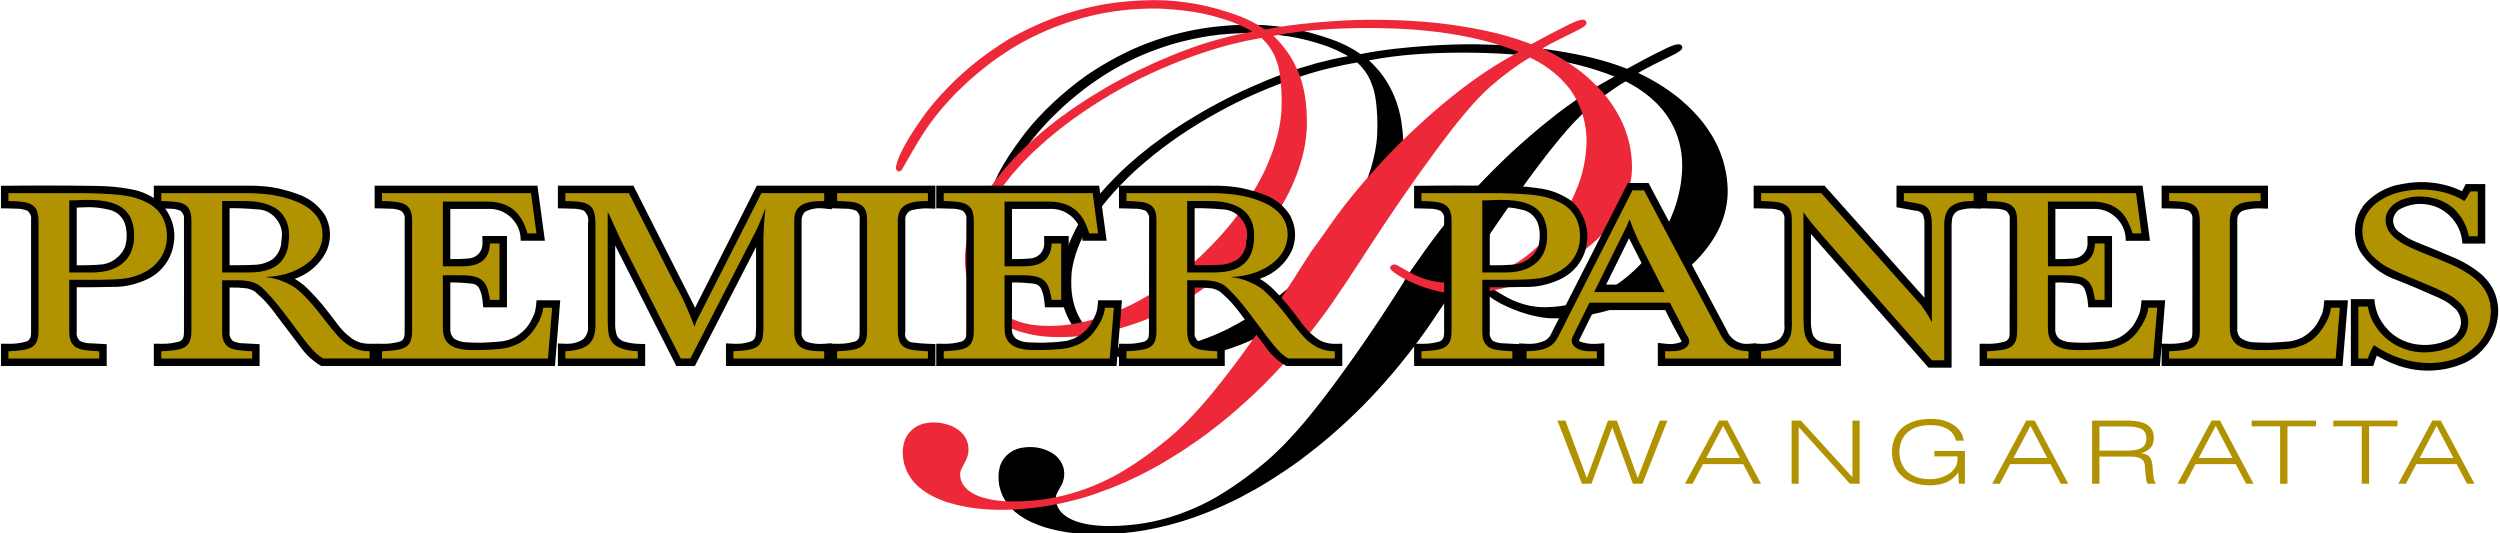 <svg xmlns="http://www.w3.org/2000/svg" xmlns:xlink="http://www.w3.org/1999/xlink" width="600" height="128" viewBox="0 0 600 128"><defs><path id="a" d="M-.09-.295h600v128.874h-600z"/></defs><clipPath id="b"><use xlink:href="#a" overflow="visible"/></clipPath><path clip-path="url(#b)" fill-rule="evenodd" clip-rule="evenodd" d="M257.102 67.799c0 .822.03 1.616.118 2.38s.206 1.527.382 2.263c.176.705.382 1.38.646 2.026.235.646.528 1.292.881 1.88.323.588.675 1.146 1.087 1.675.382.528.822 1.028 1.322 1.499.47.469.999.91 1.557 1.321s1.146.764 1.792 1.116c.646.354 1.352.676 2.086.94.734.264 1.469.47 2.292.675 2.467.559 5.258.646 7.902.471 1.763-.117 3.555-.383 5.376-.793 1.88-.383 3.79-.939 5.787-1.646 1.998-.675 4.083-1.557 6.199-2.585 3.144-1.557 6.493-3.613 9.753-5.993 1.057-.794 2.145-1.616 3.231-2.497 1.058-.852 2.114-1.732 3.437-2.996 1.352-1.234 2.968-2.85 4.495-4.524 1.558-1.674 2.996-3.437 4.318-5.141 1.292-1.733 2.438-3.378 3.495-5.112 1.059-1.733 2.027-3.496 2.703-4.789.646-1.292.999-2.056 1.322-2.878.676-1.557 1.234-3.084 1.703-4.554.823-2.762 1.381-5.406 1.528-8.049.147-3.055.059-6.11-.44-9.195-.117-.646-.265-1.263-.411-1.822-.177-.558-.411-1.263-.706-1.968-.469-1.116-1.146-2.32-2.232-3.495-.322-.353-.646-.706-.998-1-2.351.382-4.672.881-6.992 1.44-2.291.558-4.583 1.234-7.402 2.174-2.82.94-6.141 2.203-9.4 3.613-3.262 1.41-6.463 2.967-9.578 4.7-3.114 1.704-6.169 3.584-9.107 5.552-2.938 1.998-5.787 4.142-8.695 6.639-.881.734-1.733 1.498-2.556 2.262-2.204 2.056-4.23 4.171-5.993 6.257-1.058 1.233-2.057 2.526-2.967 3.848-.822 1.205-1.586 2.379-2.203 3.496-.323.558-.617 1.116-.999 1.88-.734 1.499-1.616 3.672-2.085 5.582-.235.94-.412 1.821-.528 2.703-.091.912-.12 1.793-.12 2.645m-2.527.058c0-.881.088-1.732.176-2.584.235-1.734.676-3.584 1.322-5.465.323-.94.675-1.88 1.175-2.908.47-1.058 1.058-2.174 1.674-3.291 1.381-2.38 2.997-4.612 4.906-6.904 1.146-1.351 2.351-2.673 3.643-3.966 2.409-2.468 4.906-4.641 7.374-6.61.94-.764 1.88-1.527 2.879-2.203 2.263-1.704 4.642-3.291 7.021-4.788 2.409-1.499 4.847-2.938 7.433-4.29 2.555-1.38 5.229-2.703 7.961-3.907 2.732-1.204 5.493-2.379 8.284-3.349 2.556-.97 5.112-1.733 7.697-2.467 2.468-.647 4.935-1.205 7.403-1.646-.412-.265-.853-.499-1.322-.734-.91-.47-1.881-.911-2.879-1.322-.529-.205-1.029-.411-1.969-.705-.91-.323-2.232-.706-3.584-1.058-1.352-.353-2.703-.646-4.201-.881-1.527-.235-3.172-.441-4.847-.588-1.675-.176-3.349-.264-5.435-.235-2.057 0-4.554.147-7.05.411-2.468.294-4.936.735-7.374 1.322-2.467.558-4.876 1.292-7.286 2.174-2.379.852-4.7 1.851-6.962 2.996-2.262 1.146-4.465 2.409-6.581 3.819-2.644 1.704-5.083 3.643-7.491 5.699-.44.382-.911.793-1.351 1.204-1.381 1.293-2.791 2.615-4.083 4.025-2.409 2.556-4.642 5.376-6.434 8.137-1.88 2.879-3.408 5.758-5.141 8.696-.059.117-.147.206-.206.264-.088.147-.117.147-.176.206-.323.235-.881.176-1.116-.412-.059-.088-.059-.206-.088-.294.118-.5.265-.999.411-1.498.676-2.174 2.116-4.759 3.672-7.168.999-1.498 2.056-3.025 3.202-4.553.588-.793 1.175-1.586 1.821-2.321 1.175-1.439 2.468-2.82 3.76-4.142 1.322-1.322 2.673-2.585 3.995-3.731s2.585-2.174 3.878-3.173c1.292-.969 2.614-1.938 4.465-3.084 1.851-1.175 4.201-2.526 6.639-3.731 4.847-2.409 10.165-4.201 15.335-5.317 2.585-.558 5.053-.94 7.55-1.174 2.497-.265 5.023-.353 7.109-.382 2.116 0 3.79.088 5.494.264 1.674.147 3.349.412 4.993.705 1.646.323 3.262.676 4.877 1.146 1.586.44 3.173.969 4.26 1.351 1.117.382 1.733.646 2.32.911.617.265 1.234.558 1.793.853 1.057.528 2.027 1.116 3.025 1.821 5.582-1.117 11.164-1.646 16.745-2.027 3.642-.235 7.314-.353 10.957-.323 6.64.117 13.337.529 20.006 1.674 5.464.881 10.811 2.086 16.245 4.201 3.056-1.704 6.17-3.349 9.283-4.847.5-.235 1.027-.5 1.527-.676.471-.147.852-.294 1.234-.323.117-.029.235-.029.322-.029.177 0 .207 0 .324.029.205.059.471.323.528.529.059.235.029.5-.176.705-.06.088-.294.294-.559.47-.528.382-1.087.646-1.675.94l-4.611 2.291c-1.176.588-2.352 1.234-3.525 1.91 1.469.676 2.879 1.439 4.289 2.262 1.381.822 2.732 1.704 3.936 2.615 1.234.881 2.321 1.792 3.35 2.761 1.028.94 2.027 1.968 2.879 2.938 1.704 1.939 2.996 3.937 4.083 5.964.999 1.938 1.733 3.907 2.204 5.905.234.969.41 1.88.528 2.82s.176 1.88.206 2.703c.029 1.675-.117 3.056-.441 4.554-.322 1.498-.764 2.908-1.41 4.348-.322.734-.734 1.499-1.145 2.233-.853 1.469-1.969 3.025-3.32 4.583-.676.764-1.381 1.528-2.203 2.262-.822.764-1.732 1.556-2.674 2.291-.939.764-1.909 1.47-3.113 2.233-1.205.793-2.674 1.646-4.172 2.438-1.469.793-3.025 1.498-4.583 2.145-1.527.617-3.114 1.175-4.7 1.675-3.143.939-6.286 1.616-9.312 1.938-1.527.146-3.025.205-3.937.234-.91 0-1.233 0-1.527-.029-.323 0-.616-.029-1.175-.088s-1.352-.176-2.145-.353c-.793-.147-1.587-.323-2.469-.617-.91-.265-1.908-.587-2.907-.999-.999-.381-1.969-.852-2.644-1.174-.676-.324-1.059-.529-1.41-.765l-1.059-.646-.676-.471-.469-.41c-.236-.207-.266-.266-.354-.383-.293-.411-.264-.529-.088-.852.205-.266.529-.382.852-.412.147-.029.295 0 .383.03.146.058.499.234.793.411 1.82 1.086 3.584 2.203 5.346 2.82 1.382.528 2.732.91 4.113 1.086.764.118 1.557.177 2.438.177s1.88-.059 2.879-.147c2.968-.322 6.081-1.057 9.106-2.379 1.028-.441 2.057-.97 3.085-1.527.999-.559 1.997-1.146 3.202-2.027 1.204-.881 2.614-2.057 3.937-3.349 1.292-1.263 2.497-2.673 3.613-4.171 1.116-1.499 2.144-3.085 3.055-4.759.882-1.646 1.646-3.378 2.146-4.701.498-1.292.734-2.144.969-2.996.441-1.704.793-3.408.94-5.053.176-1.586.205-3.143.089-4.67-.118-1.499-.412-3.144-.941-4.847-.294-.881-.617-1.733-1.028-2.556-.382-.823-.852-1.616-1.292-2.292-.441-.676-.852-1.264-1.293-1.792-.47-.558-.939-1.087-1.439-1.616-.529-.5-1.087-1.028-1.674-1.527-.559-.47-1.176-.94-1.793-1.38-1.322-.94-2.673-1.734-4.053-2.409-3.026 1.763-5.965 3.966-8.99 6.551-1.292 1.116-2.556 2.379-3.789 3.702-3.966 4.348-7.257 8.754-10.518 13.161-3.937 5.405-7.608 10.751-11.251 16.157-4.26 6.375-8.343 12.896-12.779 19.33-2.086 2.997-4.289 5.904-6.61 8.754-2.291 2.851-4.729 5.582-7.138 8.139-2.409 2.555-4.817 4.875-7.315 7.138-2.496 2.232-5.052 4.437-7.726 6.435-2.38 1.909-4.877 3.583-7.345 5.199-1.145.764-2.32 1.498-3.495 2.203s-2.351 1.41-3.584 2.027c-2.085 1.174-4.26 2.232-6.434 3.21-2.203.979-4.436 1.866-6.521 2.608-2.115.74-4.083 1.34-6.051 1.852-1.998.514-3.996.939-5.846 1.264-1.88.322-3.584.543-5.317.698-1.733.153-3.466.244-4.964.279-1.469.036-2.732.015-3.966-.056-1.264-.07-2.497-.191-3.555-.329-1.087-.138-1.998-.29-2.908-.479-.911-.188-1.792-.408-2.585-.625-.764-.221-1.439-.438-2.086-.682-.646-.244-1.292-.514-1.88-.775-.558-.262-1.028-.512-1.498-.781-.47-.273-.91-.564-1.322-.844-.764-.543-1.351-1.055-2.027-1.736-.293-.328-.617-.695-.911-1.078-.264-.382-.528-.793-.763-1.204-.235-.411-.441-.822-.646-1.381-.206-.558-.382-1.204-.529-1.88-.118-.676-.147-1.381-.147-1.909-.029-.5.029-.853.059-1.205.206-1.409.587-2.761 2.057-4.142 1.41-1.264 2.85-1.646 4.348-1.793 1.146-.117 2.526-.058 3.848.295.47.117.911.293 1.264.439.352.147.617.266.881.412.705.412 1.351.852 1.968 1.586 1.44 1.733 1.645 3.73.999 5.641-.412 1.146-1.292 2.174-1.616 3.261-.059.294-.059.382-.059.617 0 .294.029.705.117 1.087.176.772.587 1.771 1.704 2.756.264.217.529.416.852.623.323.203.675.411 1.086.596.382.186.764.347 1.264.511.999.335 2.232.635 3.378.785 2.967.42 5.963.349 8.93.094 2.556-.212 5.17-.638 7.873-1.313 2.732-.688 5.552-1.668 8.431-2.946 2.262-1.017 4.465-2.161 6.61-3.542 2.468-1.528 4.965-3.291 7.403-5.201l2.203-1.762c1.616-1.352 3.231-2.85 4.788-4.436 4.466-4.554 8.196-9.343 11.722-14.043 1.88-2.526 3.702-5.053 5.493-7.579 1.998-2.85 3.967-5.729 5.876-8.607 1.938-2.909 3.79-5.816 5.669-8.755.235-.527.5-1.027.823-1.527.118-.176.235-.322 1.557-2.203 1.292-1.88 3.819-5.493 6.493-8.96 2.701-3.466 5.552-6.786 8.401-9.87 2.849-3.056 5.67-5.875 8.577-8.608 2.938-2.702 5.936-5.346 9.078-7.814 1.264-1.058 2.586-2.057 3.907-3.026 3.878-2.85 7.843-5.347 11.839-7.491-1.41-.558-2.85-1.058-4.289-1.528-1.439-.47-2.908-.881-4.554-1.292-1.675-.411-3.496-.822-5.376-1.175-7.227-1.322-14.512-1.704-21.768-1.733-7.639 0-15.277.381-22.914 1.85.587.559 1.145 1.116 1.674 1.704.559.587 1.058 1.234 1.527 1.851.471.646.911 1.322 1.322 1.998.412.705.764 1.41 1.117 2.145.705 1.469 1.232 2.997 1.615 4.553.205.793.381 1.586.499 2.497.146.911.265 1.909.353 2.908.059.999.117 1.998.117 2.908 0 1.821-.117 3.319-.381 4.965-.118.822-.294 1.674-.5 2.526-.382 1.704-.939 3.466-1.615 5.288-.705 1.822-1.557 3.702-2.615 5.611-1.527 2.849-3.525 5.846-5.904 8.784-.764.94-1.616 1.909-2.468 2.879-.853.94-1.704 1.88-2.731 2.85-1 .97-2.115 1.968-3.291 2.967-1.146.97-2.32 1.909-3.525 2.82-1.205.882-2.409 1.733-3.643 2.556-1.234.822-2.496 1.616-4.348 2.645-1.821.998-4.26 2.232-6.786 3.289-2.497 1.029-5.112 1.881-6.992 2.439-1.91.558-3.084.822-4.289 1.057-2.409.5-4.788.822-7.138.97-1.175.088-2.35.118-3.408.118-1.087 0-2.057-.03-3.025-.118-.97-.088-1.939-.206-2.85-.353-.881-.176-1.733-.352-2.556-.588-.823-.205-1.616-.498-2.35-.764-.764-.293-1.41-.588-2.056-.91-.646-.323-1.293-.676-1.851-1.027-.587-.383-1.087-.734-1.586-1.117-.5-.412-.97-.822-1.381-1.233-.44-.44-.822-.853-1.174-1.293-.382-.44-.706-.911-1.087-1.47-.353-.558-.705-1.203-1.028-1.879-.323-.676-.588-1.381-.823-2.086-.205-.705-.381-1.439-.499-2.115-.262-1.444-.32-2.678-.321-4.001z"/><path clip-path="url(#b)" fill-rule="evenodd" clip-rule="evenodd" fill="#B19301" d="M379.662 116.096h2.291l4.994-13.543 4.936 13.543h2.32l5.965-15.159h-1.822l-5.288 13.807-4.994-13.807h-2.144l-5.083 13.807-5.142-13.807h-1.908l5.875 15.159"/><path clip-path="url(#b)" fill-rule="evenodd" clip-rule="evenodd" fill="#B19301" d="M409.479 109.926l4.083-7.727 4.025 7.727h-8.108m-5.082 6.17h1.821l2.497-4.701h9.665l2.468 4.701h1.792l-8.049-15.159h-2.027l-8.167 15.159zM429.984 116.096h1.704v-13.603l12.281 13.603h2.349v-15.159h-1.733v13.6l-12.368-13.6h-2.233v15.159M469.967 113.334l.176 2.762h1.439v-7.874h-7.344v1.321h5.553c.029.971 0 1.91-.705 2.881-.236.322-.559.675-.94.998-.382.293-.853.587-1.382.822-.527.264-1.115.44-1.732.588-.617.117-1.263.176-1.969.176-.705 0-1.469-.088-2.174-.234-.675-.146-1.292-.383-1.82-.676-.529-.265-.999-.588-1.381-.97-.412-.382-.734-.823-.999-1.292-.265-.471-.47-.971-.617-1.527-.147-.559-.235-1.176-.235-1.822.029-.617.088-1.234.235-1.791.147-.588.353-1.088.617-1.559.265-.44.587-.881.999-1.232.382-.383.852-.706 1.381-1 1.057-.559 2.644-.881 4.112-.881.734 0 1.38.059 1.938.146.588.088 1.058.235 1.469.412.441.146.793.352 1.088.558.322.206.587.44.793.706.499.586.793 1.233.939 1.908h1.881c-.059-.44-.147-.881-.323-1.293-.177-.41-.382-.822-.677-1.174-.293-.383-.646-.734-1.086-1.059-.412-.322-.911-.617-1.498-.881-.588-.265-1.234-.471-1.998-.617-.734-.117-1.557-.205-2.468-.205-.911.029-1.909.117-2.82.294-.882.205-1.645.47-2.321.822-.675.323-1.262.734-1.762 1.175-.471.471-.882.97-1.234 1.557-.322.559-.587 1.205-.764 1.881-.176.705-.293 1.469-.264 2.32 0 .822.117 1.704.381 2.527.235.793.617 1.527 1.088 2.144.47.647 1.086 1.204 1.791 1.704.735.47 1.558.852 2.557 1.116.969.265 2.086.382 3.084.411.97.029 1.822-.088 2.586-.234.734-.177 1.381-.383 1.938-.676.559-.265 1.029-.617 1.44-.97.411-.381.763-.793 1.028-1.262"/><path clip-path="url(#b)" fill-rule="evenodd" clip-rule="evenodd" fill="#B19301" d="M483.245 109.926l4.054-7.727 4.055 7.727h-8.109m-5.111 6.17h1.821l2.497-4.701h9.665l2.468 4.701h1.792l-8.05-15.159h-2.027l-8.166 15.159zM510.154 102.346c.617 0 1.263.03 1.732.06.5.059.823.118 1.117.206.265.059.499.146.676.205.205.088.353.176.499.264.706.529.793 1.029.911 1.528.088.705.146 1.704-.617 2.497-.088.088-.205.205-.352.294-.118.088-.295.177-.471.265-.206.088-.441.176-.705.234-.265.059-.617.146-1.059.176-.439.06-.969.09-1.498.09h-6.521v-5.818h6.288m-8.049 13.749h1.762v-6.521h7.433c.353 0 .734.028.999.059.293.028.529.058.705.117.499.117.91.264 1.352.793.264.353.353.705.411 1.115.059.912.118 1.793.205 2.439.06.617.118.969.177 1.264.059.264.146.498.234.734h2.057c-.088-.118-.146-.207-.205-.324-.089-.117-.146-.264-.206-.47-.059-.177-.117-.44-.206-1.058-.088-.617-.176-1.586-.234-2.586-.059-.352-.117-.675-.177-.939-.087-.264-.147-.44-.205-.559-.177-.381-.47-.705-.734-.881l-.382-.205c-.323-.118-.764-.235-1.234-.295.441-.117.882-.293 1.205-.469.352-.206.616-.383.852-.588.205-.235.412-.44.559-.705.294-.5.44-1.264.44-1.969 0-.353-.03-.646-.06-.91-.176-.676-.41-1.293-1.145-1.91-.206-.176-.471-.352-.735-.499-.294-.147-.616-.265-1.028-.382-.41-.117-.881-.234-1.438-.293-.588-.088-1.264-.118-1.939-.118h-8.46v15.16zM527.692 109.926l4.083-7.727 4.024 7.727h-8.107m-5.083 6.17h1.822l2.497-4.701h9.665l2.467 4.701h1.793l-8.049-15.159h-2.027l-8.168 15.159zM547.229 116.096h1.761v-13.78h6.846v-1.379h-15.424v1.379h6.817v13.78M566.822 116.096h1.763v-13.78h6.815v-1.379h-15.422v1.379h6.844v13.78"/><path clip-path="url(#b)" fill-rule="evenodd" clip-rule="evenodd" fill="#B19301" d="M580.718 109.926l4.054-7.727 4.054 7.727h-8.108m-5.113 6.17h1.822l2.496-4.701h9.666l2.496 4.701h1.793l-8.079-15.159h-2.026l-8.168 15.159z"/><path clip-path="url(#b)" fill-rule="evenodd" clip-rule="evenodd" fill="#ED2838" d="M234.1 61.895c0 .823.059 1.616.147 2.379.088.763.206 1.528.382 2.262.176.704.382 1.381.617 2.026.264.677.558 1.293.881 1.881.352.617.705 1.175 1.116 1.703.381.5.822 1 1.322 1.469.47.471.998.94 1.556 1.322.559.412 1.146.793 1.792 1.117.646.352 1.352.676 2.086.939.735.265 1.469.5 2.292.676 2.468.559 5.259.646 7.902.471 1.763-.118 3.555-.383 5.376-.765 1.85-.411 3.789-.97 5.757-1.646 2.027-.705 4.113-1.586 6.228-2.614 3.144-1.557 6.492-3.583 9.724-5.964 1.087-.793 2.174-1.645 3.231-2.525 1.087-.853 2.115-1.734 3.467-2.967 1.322-1.264 2.938-2.879 4.495-4.554 1.527-1.674 2.997-3.437 4.289-5.141 1.322-1.704 2.468-3.378 3.525-5.111 1.058-1.704 2.026-3.497 2.702-4.789.646-1.264.999-2.057 1.322-2.85.676-1.586 1.234-3.084 1.675-4.583.852-2.732 1.409-5.405 1.556-8.049.147-3.056.03-6.111-.439-9.195-.118-.646-.265-1.263-.412-1.821-.176-.559-.41-1.234-.704-1.969-.5-1.116-1.175-2.291-2.233-3.496-.323-.352-.646-.676-.998-.999-2.38.411-4.73.91-7.081 1.498-2.32.587-4.641 1.263-7.491 2.233-2.82.969-6.169 2.232-9.459 3.672-3.261 1.41-6.463 2.996-9.606 4.729-3.114 1.733-6.169 3.613-9.137 5.641-2.908 1.968-5.729 4.113-8.636 6.58-.852.734-1.704 1.499-2.527 2.262-2.203 2.027-4.201 4.142-5.934 6.199-1.028 1.263-2.027 2.526-2.909 3.819-.822 1.204-1.556 2.35-2.174 3.467-.323.558-.616 1.116-.998 1.88-.706 1.469-1.587 3.643-2.057 5.523-.235.91-.382 1.792-.5 2.673-.086.883-.145 1.794-.145 2.617m-2.497.058c0-.852.059-1.733.176-2.585.235-1.733.676-3.554 1.292-5.435.353-.969.705-1.909 1.205-2.938.47-1.028 1.058-2.174 1.674-3.26 1.381-2.41 2.997-4.642 4.906-6.904 1.117-1.352 2.35-2.703 3.643-3.996 2.409-2.468 4.906-4.612 7.374-6.61.94-.764 1.88-1.527 2.879-2.203 2.262-1.704 4.612-3.261 7.021-4.789 2.409-1.498 4.847-2.938 7.403-4.289 2.585-1.38 5.258-2.673 7.99-3.907 2.732-1.205 5.464-2.35 8.285-3.349 2.526-.969 5.111-1.733 7.696-2.438 2.468-.675 4.936-1.204 7.403-1.674-.411-.235-.852-.5-1.322-.734-.911-.47-1.88-.911-2.879-1.322-.529-.206-1.058-.411-1.968-.705-.911-.294-2.233-.705-3.584-1.058-1.351-.353-2.703-.646-4.201-.881-1.528-.235-3.173-.441-4.847-.588-1.675-.146-3.349-.264-5.435-.234-2.086.029-4.583.146-7.051.44-2.467.264-4.935.705-7.374 1.292-2.468.587-4.906 1.292-7.285 2.174-2.38.852-4.701 1.88-6.963 2.997-2.291 1.146-4.465 2.409-6.58 3.819-2.644 1.704-5.082 3.643-7.491 5.699-.47.411-.911.793-1.352 1.205-1.38 1.322-2.791 2.614-4.083 4.024-2.409 2.556-4.642 5.376-6.434 8.137-1.88 2.879-3.408 5.758-5.141 8.696l-.206.294-.176.176c-.323.265-.881.177-1.116-.411-.059-.088-.059-.206-.088-.294.088-.412.176-.823.293-1.234.529-1.822 1.763-4.083 2.996-6.14.852-1.38 1.763-2.761 2.732-4.142 1.41-2.057 3.114-4.143 4.906-6.11 1.175-1.264 2.38-2.497 3.555-3.643 1.205-1.116 2.35-2.144 3.555-3.144 2.35-1.968 4.73-3.672 7.021-5.17 1.146-.764 2.292-1.499 4.495-2.644 2.203-1.146 5.435-2.703 8.813-3.937s6.845-2.145 9.724-2.732c2.879-.587 5.112-.881 7.374-1.057 2.262-.206 4.524-.294 6.521-.323 1.968 0 3.643.088 5.347.265 1.674.176 3.349.411 4.994.705 1.645.323 3.261.705 4.876 1.146 1.586.44 3.172.969 4.26 1.351 1.116.382 1.733.646 2.32.911.617.294 1.234.558 1.792.852 1.057.558 2.027 1.146 3.026 1.821 5.581-1.087 11.192-1.645 16.773-2.027 3.643-.235 7.286-.352 10.93-.293 6.639.088 13.336.499 20.005 1.645 5.435.881 10.811 2.116 16.216 4.201 3.084-1.675 6.199-3.32 9.283-4.847.528-.235 1.058-.47 1.557-.676.471-.147.853-.294 1.234-.323l.293-.03c.206 0 .235.03.354.059.205.03.469.294.499.529.089.206.029.5-.147.676-.059.088-.293.294-.558.47-.528.382-1.116.646-1.675.94l-4.611 2.292c-1.205.588-2.38 1.234-3.525 1.91 1.439.705 2.879 1.439 4.26 2.262 1.41.823 2.762 1.733 3.966 2.614 1.233.881 2.321 1.792 3.349 2.762 1.028.94 2.027 1.968 2.879 2.938 1.704 1.968 2.996 3.936 4.055 5.963 1.027 1.938 1.762 3.907 2.232 5.905.234.969.411 1.88.528 2.82.117.94.177 1.88.206 2.731.029 1.646-.118 3.026-.441 4.524-.322 1.527-.764 2.908-1.41 4.348-.352.734-.734 1.498-1.145 2.232-.853 1.499-1.969 3.026-3.32 4.583-.676.792-1.41 1.527-2.203 2.291-.822.764-1.734 1.528-2.674 2.262-.939.764-1.909 1.469-3.113 2.262-1.205.764-2.674 1.646-4.172 2.409-1.498.794-3.025 1.499-4.582 2.145-1.559.618-3.115 1.175-4.701 1.675-3.143.94-6.287 1.615-9.312 1.939-1.527.146-3.025.205-3.936.234-.912.029-1.205 0-1.499 0l-1.116-.117c-.559-.059-1.322-.147-2.057-.295-.764-.146-1.527-.322-2.408-.587-.882-.234-1.881-.558-2.879-.94-.971-.381-1.939-.822-2.645-1.145-.676-.324-1.087-.559-1.498-.765-.383-.235-.793-.47-1.088-.646-.322-.206-.527-.353-.734-.5-.205-.146-.41-.323-.558-.44-.206-.177-.235-.206-.353-.353-.294-.353-.234-.441-.146-.705.059-.176.322-.382.499-.441.323-.117.646-.147.999.03 1.851.969 3.672 2.173 5.464 2.878.44.177.911.324 1.292.471.383.117.705.205 1.059.293.323.09.646.178 1.087.266.47.088 1.028.176 1.587.234.558.059 1.145.088 2.114.088.97-.029 2.38-.088 3.761-.293 1.38-.177 2.762-.441 4.113-.822 1.321-.383 2.643-.852 3.818-1.322 1.175-.5 2.203-1.028 3.231-1.586s2.026-1.146 3.231-2.056c1.204-.911 2.645-2.115 3.966-3.437 1.321-1.293 2.526-2.732 3.643-4.231 1.116-1.527 2.144-3.113 3.025-4.788s1.646-3.438 2.146-4.729c.498-1.292.734-2.115.969-2.968.44-1.674.764-3.349.91-4.964.178-1.557.207-3.114.088-4.612-.058-.734-.146-1.469-.322-2.35-.176-.853-.44-1.881-.764-2.85s-.734-1.938-1.234-2.85c-.47-.91-1.027-1.792-1.645-2.644-.646-.822-1.322-1.586-1.969-2.232-1.292-1.322-2.35-2.116-3.555-2.967-1.292-.911-2.673-1.674-4.024-2.321-3.056 1.792-6.022 3.995-9.077 6.61-1.293 1.116-2.557 2.379-3.789 3.672-3.967 4.347-7.257 8.725-10.488 13.131-3.937 5.346-7.609 10.664-11.222 16.04-4.26 6.375-8.314 12.838-12.749 19.271-2.086 2.996-4.289 5.934-6.61 8.754-2.321 2.85-4.729 5.611-7.14 8.137-2.408 2.557-4.816 4.906-7.314 7.14-2.497 2.262-5.053 4.437-7.726 6.463-2.379 1.88-4.876 3.554-7.344 5.199-1.146.734-2.321 1.469-3.496 2.174-1.175.706-2.35 1.41-3.584 2.057-2.085 1.146-4.259 2.204-6.433 3.202-2.204.97-4.436 1.852-6.551 2.586-2.086.763-4.054 1.351-6.022 1.85-1.998.529-3.995.94-5.875 1.264-1.851.335-3.583.555-5.288.707-1.733.156-3.466.248-4.964.283-1.499.035-2.732.014-3.996-.056-1.234-.071-2.497-.188-3.555-.323-1.087-.139-1.998-.291-2.908-.477-.881-.193-1.792-.398-2.556-.635-.793-.205-1.44-.41-2.115-.646-.646-.265-1.292-.529-1.851-.794-.559-.234-1.028-.499-1.499-.764-.47-.264-.91-.558-1.322-.852-.764-.528-1.351-1.027-1.998-1.703-.323-.354-.646-.706-.939-1.088-.265-.381-.529-.793-.764-1.205-.235-.41-.44-.852-.646-1.41-.205-.527-.411-1.203-.528-1.879-.118-.705-.147-1.381-.177-1.91 0-.529.03-.881.088-1.233.088-.646.235-1.321.5-1.939.323-.764.764-1.469 1.557-2.203 1.351-1.233 2.791-1.646 4.23-1.792 1.116-.117 2.527-.059 3.878.323.47.118.94.265 1.292.411.353.147.646.266.911.441.676.381 1.322.793 1.939 1.527.823.91 1.175 1.88 1.322 2.82.176 1.115.03 2.408-.617 3.672-.382.764-.881 1.557-1.175 2.32-.059.207-.118.383-.147.588-.029.323 0 .852.118 1.352.118.559.441 1.322 1.028 1.997.206.235.441.471.676.677.264.234.528.41.852.616s.705.411 1.087.587c.381.207.793.354 1.263.5 1.028.354 2.262.646 3.408.793 2.967.411 5.934.324 8.93.089 2.527-.206 5.171-.646 7.874-1.322 2.732-.706 5.582-1.675 8.46-2.968 2.262-1.027 4.465-2.174 6.609-3.555 2.468-1.527 4.965-3.318 7.433-5.258l2.203-1.763c1.616-1.352 3.231-2.849 4.789-4.437 4.436-4.553 8.137-9.341 11.663-14.041 1.851-2.497 3.672-5.023 5.435-7.551 1.969-2.85 3.907-5.699 5.816-8.578 1.881-2.879 3.73-5.816 5.582-8.725.499-.646.822-1.351 1.352-2.026 2.614-3.497 4.994-7.198 7.696-10.635 2.703-3.466 5.552-6.786 8.401-9.871 2.82-3.084 5.641-5.905 8.578-8.607 2.909-2.732 5.904-5.376 9.049-7.844 1.263-1.058 2.614-2.027 3.936-3.026 3.85-2.85 7.845-5.346 11.84-7.491-1.439-.558-2.85-1.058-4.289-1.527-1.439-.47-2.908-.881-4.553-1.293-1.676-.411-3.525-.822-5.377-1.146-7.227-1.322-14.512-1.733-21.768-1.763-7.639.03-15.276.382-22.914 1.88.616.587 1.233 1.204 1.791 1.851.559.646 1.088 1.352 1.587 2.056.499.706.97 1.41 1.527 2.468.528 1.028 1.175 2.409 1.646 3.819.47 1.41.793 2.879.998 4.113.207 1.234.324 2.262.383 3.26.059 1.028.117 2.057.117 2.968 0 1.851-.117 3.378-.383 5.082-.146.822-.293 1.704-.498 2.556-.412 1.733-.971 3.525-1.646 5.317-.705 1.851-1.558 3.731-2.585 5.641-1.527 2.819-3.496 5.787-5.816 8.666-.765.97-1.586 1.91-2.438 2.85-.823.91-1.675 1.821-2.674 2.791-.999.969-2.144 1.968-3.29 2.966-1.146.971-2.351 1.939-3.555 2.82-1.204.911-2.409 1.764-3.643 2.586s-2.497 1.615-4.318 2.614c-1.851 1.028-4.289 2.263-6.816 3.29-2.526 1.058-5.141 1.881-7.021 2.438-1.909.558-3.114.822-4.319 1.087-2.409.47-4.818.822-7.197.969-1.175.06-2.35.119-3.437.089-1.057 0-2.027-.029-2.997-.117-.94-.088-1.909-.206-2.791-.353-.881-.147-1.733-.354-2.527-.588-.822-.205-1.645-.47-2.35-.764-.734-.265-1.41-.559-2.056-.881-.646-.353-1.263-.705-1.85-1.059-.559-.381-1.058-.734-1.558-1.115-.5-.412-.969-.822-1.38-1.234-.441-.441-.823-.852-1.175-1.293-.353-.439-.706-.91-1.058-1.469s-.734-1.204-1.028-1.88c-.323-.675-.617-1.381-.822-2.085-.235-.734-.382-1.44-.5-2.115-.264-1.438-.353-2.672-.323-3.994z"/><path clip-path="url(#b)" fill-rule="evenodd" clip-rule="evenodd" d="M570.436 85.367c-.353.822-.588 1.645-.852 2.467h-5.376v-16.039h5.64c.206 2.438.91 4.905 3.32 7.432 1.498 1.527 3.055 2.38 4.641 2.908.441.146.882.265 1.382.383 1.058.205 2.32.322 3.466.264 1.175-.088 2.35-.264 3.496-.646.559-.176 1.117-.41 1.439-.558.352-.146.471-.206.588-.265.528-.265 1.146-.764 1.586-1.381 1.116-1.674 1.176-3.407.059-5.17-.146-.205-.322-.44-.529-.646-.117-.088-.205-.205-.47-.412-.234-.205-.616-.527-.999-.822-.822-.587-1.703-1.057-2.584-1.438-3.672-1.616-7.345-3.231-11.076-4.642-2.115-.911-4.2-2.174-6.346-4.583-.558-.675-1.115-1.41-1.526-2.085-.559-1.087-.853-2.115-.999-3.173-.323-2.379.029-4.789 1.704-7.285.382-.588 1.058-1.322 1.938-2.057 1.998-1.674 4.024-2.614 6.11-3.172.558-.118 1.116-.235 1.851-.353 1.498-.264 3.438-.47 5.199-.382 2.88.147 5.906.764 8.784 2.174.353-.559.587-1.146.881-1.704h4.7v14.277h-5.492c-.118-1.968-.705-3.966-2.38-5.993-2.145-2.409-4.377-3.202-6.64-3.466-1.732-.176-3.525.059-5.316.881-.354.147-.676.323-.853.44-.382.235-.411.353-.588.529-1.028 1.234-1.087 2.527-.353 3.849.177.294.529.705.853.94.088.059.177.088.44.294.265.176.676.499 1.116.793.911.587 1.88 1.058 2.821 1.439 3.143 1.234 6.256 2.526 9.37 3.878 1.292.587 2.557 1.263 3.79 2.085.616.412 1.204.823 1.645 1.176.441.352.734.587 1.028.881 2.438 2.35 3.319 4.788 3.614 7.285.205 2.057-.177 4.584-1.264 6.904-.588 1.233-1.352 2.438-2.498 3.643-1.115 1.204-2.291 2.057-3.494 2.703-.441.234-.882.469-1.44.676-1.204.499-2.761.939-4.172 1.203-3.642.646-7.314.412-11.017-.822-.704-.264-1.409-.529-2.026-.793-1.173-.531-2.114-1-3.171-1.617m-283.723-21.71c2.233 0 4.466 0 6.698-.147 1.175-.118 2.379-.5 3.584-1.233.411-.324.881-.823 1.175-1.264.705-1.058.97-2.174.97-3.261.382-1.821.176-3.672-1.528-5.582-1.234-1.292-2.526-1.762-3.848-1.909-.176 0-.353 0-.999-.059-.617-.059-1.704-.147-2.791-.176-1.087-.059-2.174-.088-3.261-.059v13.69zm15.629 3.261c.559.322 1.087.676 1.616 1.058.499.382.999.793 1.88 1.675.882.881 2.115 2.203 3.262 3.613 1.174 1.41 2.261 2.879 2.967 3.818.705.971 1.057 1.381 1.41 1.793.352.41.734.793 1.145 1.175.383.353.823.704 1.146.97.617.469.969.646 1.469.881 1.027.44 2.057.617 3.084.617l1.822-.029v5.346h-13.426c-.617-.352-1.233-.764-1.792-1.204-.559-.411-1.087-.911-1.587-1.41-.47-.499-.939-1.058-1.351-1.646l-5.993-7.902c-.499-.704-1.028-1.41-1.586-2.057-.558-.676-1.146-1.321-1.762-1.938-.588-.588-1.234-1.176-1.91-1.734-.47-.293-.94-.499-1.41-.616-.176-.059-.353-.118-.764-.147-.44-.059-1.117-.088-1.792-.146-.676-.029-1.352-.029-2.057-.029v10.575c-.088.734 0 1.469.793 2.263.911.411 1.821.587 2.761.559 1.205.088 2.438.146 3.672.205v5.229h-25.382v-5.346c1.322 0 2.644.088 3.966-.088.735-.088 1.439-.266 1.821-.354.382-.088.412-.117.47-.146.353-.146.764-.646.852-.999l.029-.294c0-.117.029-.382.059-.646l.029-27.173c.088-.705 0-1.411-.823-2.204-.911-.382-1.851-.529-2.791-.499-1.205-.059-2.409-.059-3.613-.088v-5.435h22.415c2.732-.03 5.523.176 8.255.852 1.352.323 2.674.734 3.526 1.058.881.294 1.292.47 1.703.676 1.381.646 2.82 1.586 4.23 3.261.617.705 1.057 1.41 1.322 2.086.939 2.173 1.057 4.436.382 6.698-.294 1.087-1.028 2.321-1.997 3.554-.324.382-.646.764-1 1.087-1.642 1.583-3.346 2.493-5.05 3.081zm-38.543-22.356l1.792 13.219h-5.817c0-1.821-.411-3.672-2.35-5.611-1.88-1.704-3.819-2.144-5.787-2.026h-8.755v12.044c.764 0 1.527 0 2.292-.03.793-.029 1.557-.088 1.998-.117l.617-.088c.676-.147 1.41-.47 2.057-1.233.558-.734.764-1.499.764-2.262l-.029-1.821h5.905v17.126h-5.7c-.117-1.028-.147-2.115-.44-3.173-.147-.5-.353-.969-.558-1.469-.235-.411-.793-.822-1.205-.939-.059-.029-.147-.06-.617-.117-.5-.059-1.41-.147-2.35-.206-.911-.06-1.821-.089-2.732-.06 0 3.819 0 7.668-.029 11.517.059.616.235 1.263.94 1.938.587.382 1.205.617 1.851.764.205.059.44.088 1.204.147.793.028 2.115.088 3.467.088 1.88-.06 3.76-.147 5.64-.44 1.616-.382 3.231-1.059 4.906-2.82 1.087-1.176 1.586-2.408 2.115-3.584.441-1.087.47-2.232.588-3.35h5.699l-1.292 15.775h-43.272v-5.346c1.322 0 2.673.088 3.996-.088.705-.088 1.41-.266 2.115-.441.411-.117.911-.646.999-1.058l.059-.294.029-.646c.03-9.048.03-18.096.03-27.144.088-.705 0-1.439-.823-2.203-.94-.411-1.851-.558-2.82-.528-1.175-.059-2.38-.059-3.584-.088v-5.435h39.097zm-208.693 19.095c2.204 0 4.436 0 6.668-.147 1.204-.118 2.379-.5 3.584-1.233.411-.324.881-.823 1.175-1.264.705-1.058.999-2.174.999-3.261.353-1.821.146-3.672-1.527-5.582-1.264-1.292-2.556-1.762-3.848-1.909-.207 0-.382 0-1-.059-.646-.059-1.733-.147-2.82-.176-1.058-.059-2.145-.088-3.231-.059v13.69zm-36.691-13.837v13.837c2.145.029 4.26 0 6.404-.235 1.264-.264 2.527-.764 3.819-2.085.558-.588.97-1.204 1.234-1.822.088-.117.147-.264.206-.499.146-.529.293-1.352.323-2.057.03-.734-.03-1.469-.147-2.173-.059-.382-.147-.734-.235-.97-.147-.47-.265-.676-.411-.97-.323-.617-1.028-1.38-1.616-1.762-.441-.264-.853-.47-1.293-.617-.147-.029-.323-.088-.646-.147-.323-.087-.852-.206-1.381-.293-1.557-.294-3.144-.353-4.73-.265l-1.527.058zm72.09 32.668c1.116.029 2.262.059 3.379-.089.734-.087 1.439-.265 1.821-.353.353-.088.411-.117.441-.146.382-.146.793-.646.852-.999l.059-.294c0-.117.03-.382.059-.646.029-9.048 0-18.096 0-27.144.088-.705.029-1.439-.822-2.203-.911-.411-1.851-.558-2.791-.528-1.205-.059-2.409-.059-3.584-.088v-5.435h39.071l1.792 13.219h-5.817c0-1.821-.411-3.672-2.35-5.611-1.498-1.38-3.114-1.938-4.729-2.026-.353-.03-.676 0-1.028 0h-8.784v12.044c.764 0 1.528 0 2.321-.03.764-.029 1.527-.088 1.968-.117l.646-.088c.646-.147 1.263-.411 1.939-1.116.646-.793.852-1.586.852-2.379l-.029-1.821h5.905v17.126h-5.699c-.118-1.028-.146-2.115-.44-3.173-.147-.5-.353-.998-.47-1.263-.117-.265-.176-.323-.206-.382-.294-.383-.705-.646-1.087-.764-.059-.029-.118-.06-.617-.117-.5-.059-1.411-.147-2.321-.206-.94-.06-1.851-.089-2.762-.06v11.517c.029.528.206 1.087.617 1.616.088.116.177.234.324.352.528.323 1.204.617 1.821.734.205.059.44.088 1.204.147.793.058 2.145.088 3.467.088 1.351-.03 2.673-.147 3.496-.206.822-.059 1.116-.088 1.41-.117 1.792-.264 3.584-.882 5.464-2.762 1.205-1.205 1.733-2.496 2.321-3.76.44-1.087.44-2.232.587-3.35h5.67l-1.263 15.775h-56.112c-.617-.352-1.204-.764-1.763-1.204-.558-.411-1.087-.911-1.586-1.41-.499-.499-.969-1.058-1.38-1.646l-5.993-7.902c-.499-.704-1.028-1.41-1.586-2.057-.528-.675-1.116-1.321-1.732-1.938-.618-.588-1.264-1.176-1.91-1.734-.47-.293-.94-.499-1.439-.616-.176-.059-.323-.118-.764-.147-.411-.059-1.087-.088-1.792-.146-.676-.029-1.352-.029-2.027-.029v10.575c-.088.734 0 1.469.793 2.263.881.411 1.792.587 2.732.559 1.233.088 2.438.146 3.672.205v5.229h-25.383v-5.346c1.322 0 2.673.088 3.996-.088.705-.088 1.41-.266 1.792-.354.382-.088.441-.117.47-.146.382-.146.764-.646.852-.999l.06-.294c0-.117.029-.382.059-.646.029-9.048 0-18.096 0-27.173.088-.705.029-1.411-.823-2.204-.911-.382-1.851-.529-2.791-.499l-.881-.03c2.35 3.349 2.703 6.845 1.586 10.37-.529 1.499-1.351 3.026-2.908 4.554-.881.822-1.763 1.41-2.673 1.88-.323.176-.646.323-1.234.559-.587.234-1.439.558-2.321.793-1.762.499-3.584.705-5.405.646-2.762.089-5.522.089-8.284.089v10.634c-.088.734 0 1.469.793 2.263.879.409 1.79.585 2.73.556 1.233.088 2.438.146 3.672.205v5.229h-25.382v-5.346c1.322 0 2.673.088 3.995-.088.706-.088 1.411-.266 1.792-.354s.44-.117.47-.146c.382-.146.764-.646.852-.999l.059-.294c0-.117.029-.382.058-.646v-27.144c.088-.706 0-1.44-.822-2.203-.94-.412-1.851-.559-2.821-.529-1.175-.059-2.379-.059-3.583-.088v-5.405c7.579-.088 15.158-.088 22.708.029 1.439 0 2.878.088 4.289.206 1.44.146 2.879.323 3.877.529 1.028.176 1.675.352 2.292.529.617.206 1.233.441 1.821.734.588.265 1.175.558 1.704.911v-2.967h22.415c2.732-.03 5.523.176 8.255.852 1.352.323 2.673.734 3.555 1.058.852.294 1.263.47 1.674.676 1.41.646 2.85 1.616 4.26 3.261.617.705 1.087 1.469 1.381 2.233.851 2.085.969 4.23.352 6.404-.235.822-.676 1.762-1.322 2.703-.323.499-.676.939-1.058 1.38-.382.44-.793.852-1.234 1.234-.411.353-.881.705-1.351 1.028-1.028.676-2.057 1.175-3.114 1.527.558.322 1.087.676 1.586 1.058.528.382 1.028.793 1.88 1.675.881.881 2.115 2.203 3.29 3.613 1.146 1.41 2.232 2.879 2.967 3.818.705.971 1.028 1.381 1.41 1.793.353.41.734.793 1.116 1.175.411.353.823.704 1.175.97.676.527 1.146.734 1.733.998 1.322.529 2.673.529 4.025.471l.589-.002zm109.106-32.491v.235c-1.41-.118-2.791-.441-4.23-.146-.705.117-1.41.352-2.115.705-.705.676-.881 1.38-.881 2.086v26.703c-.088.706 0 1.44.793 2.204l.294.205c1.38.471 2.791.646 4.2.529l1.939-.147v.118c1.146.029 2.321.059 3.467-.089.734-.087 1.439-.265 2.145-.44.411-.117.911-.646.969-1.058.118-.47.118-.94.118-1.41v-26.704c.088-.705.029-1.411-.793-2.204-.94-.382-1.851-.529-2.82-.499-1.03-.059-2.058-.059-3.086-.088zm24.883-5.435v5.523c-1.205-.03-2.409-.147-3.614 0-.587.059-1.146.146-1.469.234l-.5.088c-.411.118-.881.353-1.263.911-.323.5-.44 1.028-.381 1.527v26.822c-.147.646-.118 1.322.587 2.026.47.411.969.528 1.469.528 1.704.236 3.437.295 5.17.354v5.258h-50.264v-5.435c1.616.089 3.231.265 4.876-.146.47-.088.969-.235 1.41-.44.558-.324.823-.911.852-1.41.029-.676.088-1.322.088-1.998v-19.124l-14.688 28.554h-4.466l-14.659-28.936v18.213c0 .559-.03 1.117.029 1.646.059.558.176 1.087.323 1.616.147.381.499.881.94 1.174.264.207.529.324.793.412.118.029.205.059.528.117.294.089.793.205 1.322.294 1.087.177 2.174.147 3.261.206v5.258h-20.946v-5.405c1.351.03 2.703.235 4.083-.147.675-.176 1.352-.469 1.998-.881 1.028-1.057 1.263-2.174 1.146-3.29v-24.56c.176-.94.088-1.938-.969-2.997-.911-.352-1.851-.499-2.792-.47-1.146-.059-2.291-.059-3.466-.088v-5.435h18.125l14.424 28.524.353.794 14.835-29.318h42.865zm166.478 12.603l-5.493 11.134h11.104c-1.792-3.525-3.583-7.051-5.347-10.576l-.264-.558zm-33.431-7.345v13.837c2.145.029 4.289 0 6.434-.235 1.234-.264 2.527-.764 3.819-2.085.558-.588.94-1.204 1.233-1.822.059-.117.117-.264.205-.499.147-.529.266-1.352.295-2.057.029-.734 0-1.469-.147-2.173-.058-.382-.147-.734-.234-.97-.118-.47-.235-.676-.411-.97-.323-.617-1.028-1.38-1.616-1.762-.411-.264-.852-.47-1.292-.617-.147-.029-.295-.088-.646-.147-.324-.087-.852-.206-1.352-.293-1.586-.294-3.173-.353-4.76-.265l-1.528.058zm161.279 32.668c1.322 0 2.674.088 4.025-.089.734-.087 1.469-.265 1.88-.353.382-.088.411-.117.47-.146.382-.146.764-.646.852-.999l.059-.294c0-.117.029-.382.06-.646.029-9.048 0-18.096 0-27.144.087-.705.029-1.439-.823-2.203-.969-.411-1.938-.558-2.908-.528-1.204-.059-2.438-.059-3.643-.088v-5.435h25.528v5.523c-1.233-.03-2.497-.147-3.73 0-.646.087-1.264.206-1.616.264-.322.088-.411.117-.469.146-.383.118-.823.353-1.117.793-.383.529-.47 1.028-.44 1.557v26.469c.028.499.205 1.058.616 1.586.089.118.206.235.354.323.322.234.793.441 1.204.588.234.088.44.146.675.205.236.059.471.088 1.264.147.793.028 2.145.088 3.467.088 1.352-.03 2.703-.147 3.525-.206.852-.059 1.175-.088 1.498-.117 1.91-.323 3.818-.97 5.787-3.232.939-1.057 1.381-2.203 1.909-3.289.44-1.087.44-2.232.587-3.35h5.671l-1.293 15.775h-43.419v-5.053l-.411 5.053h-43.272v-5.346c1.322 0 2.674.088 3.995-.089.705-.087 1.411-.265 1.792-.353.383-.088.411-.117.471-.146.381-.146.764-.646.852-.999l.059-.294.029-.646c.029-9.048.029-18.096.029-27.144.089-.705 0-1.439-.852-2.203-.911-.411-1.851-.558-2.791-.528-1.087-.059-2.174-.059-3.261-.088v.088c-1.146-.03-2.291-.147-3.437 0-.559.087-1.088.206-1.381.264l-.471.146c-.411.147-.881.441-1.204.94-.235.324-.353.647-.411.97l-.117.999-.03.734v34.107h-5.522c-9.137-10.399-18.272-20.799-27.438-31.169l-.794-.94v20.182c0 .646-.029 1.293.03 1.939.059.646.205 1.292.293 1.674.088.354.146.471.206.559.176.411.675.94 1.087 1.176.176.117.381.205.588.293l.499.117c.294.089.793.205 1.292.294 1.059.177 2.145.147 3.202.206v5.258h-43.948v-5.553c1.439.147 2.88.471 4.349.147.44-.088.853-.176 1.292-.382.059-.059.059-.117.059-.176-1.38-2.468-2.702-4.936-3.906-7.462h-17.101l-3.407 6.903c-.206.176-.265.412-.03.646 1.322.47 2.645.646 3.996.559l1.909-.147v5.464h-45.651v-5.346c1.321 0 2.644.088 3.965-.088.734-.088 1.44-.266 1.822-.354.353-.088.41-.117.439-.146.383-.146.795-.646.853-.999l.06-.294c0-.117.029-.382.059-.646.029-9.048 0-18.096 0-27.144.088-.705.029-1.439-.823-2.203-.911-.411-1.851-.558-2.791-.528-1.204-.059-2.408-.059-3.583-.088v-5.405c7.549-.088 15.129-.088 22.708.029 1.409 0 2.85.088 4.289.206 1.409.146 2.849.323 3.849.499.998.176 1.586.353 2.174.529 1.115.353 2.232.853 3.318 1.469.529.294 1.029.618 1.469.94.853.734 1.382 1.469 1.91 2.232 1.969 3.114 2.35 6.375 1.352 9.666-.41 1.263-.998 2.526-2.027 3.79-.322.352-.646.705-.998 1.058-.734.675-1.527 1.233-2.321 1.675-.411.234-.853.44-1.498.704-.646.265-1.498.588-2.38.823-1.762.499-3.584.705-5.405.646-2.761.089-5.522.089-8.284.089v10.634c-.088.734 0 1.469.793 2.263.911.411 1.822.587 2.732.559 1.176.088 2.35.117 3.525.176v-.179c1.586.088 3.172.293 4.788-.178.47-.117.94-.293 1.234-.41.528-.235.616-.382.881-.617.265-.205.44-.441.588-.705 6.228-12.191 12.426-24.383 18.595-36.574h4.965l18.891 35.575c.264.617.646 1.233 1.38 1.851 1.146.939 2.38 1.264 3.613 1.176l1.909-.147v.089c1.852.146 3.73.146 5.67-1.088 1.028-1.086 1.293-2.232 1.146-3.408v-25.147c.088-.706.029-1.44-.823-2.204-.94-.411-1.909-.558-2.908-.528-1.204-.059-2.409-.059-3.643-.088v-5.435h17.009l23.973 26.88v-17.391c.028-.617.028-1.234-.147-1.851-.06-.323-.177-.617-.323-.881-.529-.587-1.117-.764-1.704-.764-1.527-.293-3.026-.558-4.524-.822v-5.17h59.048l1.788 13.219h-5.816c0-1.674-.383-3.437-1.969-5.199-1.586-1.704-3.29-2.292-5.023-2.438-.381-.03-.764 0-1.146 0h-8.754v12.044c.764 0 1.527 0 2.291-.03.794-.029 1.558-.088 1.997-.117l.646-.088c.617-.147 1.264-.411 1.91-1.116.676-.793.881-1.586.881-2.379l-.029-1.821h5.904v17.126h-5.698c-.117-1.028-.147-2.115-.471-3.173-.116-.5-.323-.998-.44-1.263s-.176-.323-.234-.382c-.265-.383-.676-.646-1.058-.764-.06-.029-.147-.06-.647-.117-.469-.059-1.379-.147-2.32-.206-.91-.06-1.82-.089-2.731-.06l-.029 11.517c.029.528.205 1.087.617 1.616.087.116.205.234.352.352.5.323 1.205.617 1.821.734.206.059.441.088 1.205.147.793.058 2.115.088 3.467.088 1.352-.03 2.673-.147 3.495-.206.853-.059 1.175-.088 1.469-.117 1.909-.323 3.819-.97 5.817-3.232.939-1.057 1.38-2.203 1.88-3.289.44-1.087.47-2.232.587-3.35h5.67l-.824 10.429z"/><path clip-path="url(#b)" fill-rule="evenodd" clip-rule="evenodd" fill="#B19301" d="M16.623 65.391v-17.304h1.205c.587-.029 1.439-.088 1.998-.088.587-.029.911-.029 1.234-.029 1.146 0 2.291.059 3.231.176.969.118 1.704.294 2.35.47.646.176 1.175.411 1.645.617.47.235.852.5 1.204.764.353.264.676.558.941.881.264.323.499.646.734 1.028.206.382.382.793.529 1.263.146.47.293.969.382 1.586.059.587.118 1.264.118 1.939 0 1.028-.147 2.056-.44 2.966-.294.94-.705 1.704-1.234 2.409-.528.675-1.175 1.263-1.938 1.733-.793.499-1.704.911-2.791 1.175-1.086.264-2.35.411-3.584.411h-5.584m0 1.764h7.05c2.057 0 4.143-.088 5.582-.234 1.439-.146 2.233-.353 2.938-.559.675-.234 1.234-.44 1.792-.705 1.233-.527 2.35-1.263 3.261-2.173.911-.881 1.616-1.91 2.085-3.055.5-1.146.734-2.38.734-3.613 0-.617-.058-1.205-.117-1.792-.088-.559-.235-1.087-.382-1.557-.176-.5-.353-.97-.587-1.381-.47-.852-1.058-1.616-2.027-2.379-.441-.382-.94-.734-1.587-1.058-.646-.353-1.439-.676-2.409-.999-.999-.324-2.232-.646-4.583-.911-2.35-.235-5.817-.382-9.284-.382h-17.067v1.88c1.234.029 2.497.117 3.291.206.822.088 1.204.206 1.498.323.294.088.529.206.734.323.206.118.382.235.529.353.587.559.764 1.028.94 1.587.146.528.235 1.204.235 1.909v26.528c0 .381-.03.763-.059 1.086-.059.353-.088.617-.176.852-.059.266-.147.471-.235.646-.147.353-.353.646-.676.94-.146.117-.293.235-.5.353-.176.117-.411.234-.705.322-.293.119-.646.235-1.469.354-.822.117-2.115.234-3.408.294v1.732h21.799v-1.732c-1.322-.06-2.644-.177-3.467-.294-.852-.118-1.175-.234-1.469-.354-.265-.117-.5-.205-.676-.322-.177-.117-.353-.235-.47-.383-.587-.558-.734-.998-.911-1.557-.147-.528-.206-1.233-.206-1.938v-12.31zM53.314 65.391v-17.157h5.229c1.116 0 2.203.088 3.143.206.94.147 1.733.353 2.409.587.675.235 1.263.5 1.763.793.499.294.911.588 1.292.94.353.353.675.705.94 1.116.265.412.5.823.705 1.293.176.47.323.999.441 1.557.088.559.146 1.205.146 1.969-.029.763-.088 1.703-.235 2.497-.147.764-.382 1.41-.646 1.968-.235.558-.558 1.028-.911 1.439-.323.44-.734.793-1.175 1.116-.47.353-.999.617-1.616.881-.617.235-1.322.44-2.203.587-.852.147-1.88.206-2.879.206h-6.403m0 1.882h4.083c.706 0 1.41.059 2.027.176.617.088 1.116.234 1.557.41.441.177.823.383 1.205.617.353.235.676.5 1.527 1.381.853.853 2.204 2.321 4.084 4.76 1.909 2.438 4.318 5.816 5.993 7.902 1.704 2.086 2.673 2.908 3.79 3.524h11.133v-1.731c-1.38 0-2.791-.265-4.113-.911-.441-.235-.911-.529-1.439-.881-.5-.353-1.058-.793-2.056-1.852-.97-1.087-2.38-2.791-3.702-4.553-1.646-2.203-3.496-4.289-4.877-5.611-1.351-1.322-2.262-1.851-3.143-2.291-.881-.441-1.762-.823-2.703-1.117-.969-.293-1.998-.498-3.055-.617 1.146-.028 2.262-.146 3.349-.352 1.087-.206 2.115-.5 3.055-.852.94-.383 1.792-.793 2.526-1.264.764-.441 1.381-.94 1.939-1.41 1.645-1.557 2.438-3.144 2.761-4.701.088-.528.147-1.086.147-1.586 0-1.38-.264-2.615-1.028-3.878-.499-.793-1.175-1.586-2.203-2.379-.529-.382-1.146-.793-1.91-1.175-.793-.382-1.704-.764-2.849-1.145-1.175-.353-2.556-.706-4.26-.97-1.733-.235-3.761-.411-5.788-.411h-20.65v1.88c1.263.029 2.526.117 3.32.206.822.088 1.205.176 1.498.293.294.118.529.206.734.324.206.117.353.235.5.353.617.558.764.999.94 1.557.147.528.235 1.233.235 1.968v26.528c0 .381-.029.763-.059 1.086-.059.353-.088.617-.176.852-.059.266-.147.471-.235.646-.147.354-.353.646-.676.94-.147.117-.294.235-.5.353-.176.117-.411.234-.705.322-.294.119-.646.235-1.469.354-.822.117-2.115.234-3.408.294v1.732h21.797v-1.732c-1.322-.06-2.644-.177-3.466-.294-.852-.118-1.175-.234-1.469-.354-.264-.117-.5-.205-.676-.322-.176-.117-.352-.235-.47-.383-.587-.557-.734-.998-.911-1.557-.147-.528-.206-1.233-.206-1.938v-12.191zM127.432 46.354h-35.751v1.88c1.263.029 2.497.117 3.319.206.793.088 1.175.206 1.469.323.323.088.559.206.764.323.206.118.353.235.5.353.617.559.764 1.028.939 1.587.176.528.235 1.204.235 1.909v26.528c0 .381-.029.763-.059 1.086-.029.353-.088.617-.176.852-.059.266-.117.471-.205.646-.176.353-.382.646-.705.94-.118.117-.294.235-.5.353-.176.117-.411.234-.705.322-.294.119-.646.235-1.469.354-.823.117-2.115.234-3.408.294v1.732h39.835l.999-12.191h-2.144c-.03.44-.118.882-.265 1.381-.147.528-.353 1.087-.676 1.763-.353.676-.822 1.469-1.234 2.057-.44.617-.793 1.058-1.175 1.439-.352.411-.763.764-1.175 1.087-.441.323-.911.616-1.41.882-.528.264-1.087.498-1.792.734-.675.234-1.498.44-2.996.588-1.469.146-3.643.234-5.17.234-1.528.029-2.438-.029-3.114-.118-.705-.088-1.234-.206-1.645-.323-.44-.146-.793-.264-1.087-.439-.293-.147-.529-.295-.764-.471-.793-.646-1.087-1.233-1.292-1.91-.206-.558-.294-1.263-.294-1.938v-12.751h4.583c.617 0 1.234.029 1.733.088.529.059.911.117 1.293.235.352.087.646.176.911.294.264.117.47.264.676.41.206.146.411.324.587.5.147.205.323.412.47.676.176.293.353.617.529 1.233.177.618.382 1.528.529 2.468h2.292v-13.542h-2.292c-.029.558-.088 1.116-.206 1.586s-.264.853-.44 1.205c-.206.353-.412.646-.646.911-.235.265-.5.5-.822.705-.294.206-.676.411-1.087.558-.411.147-.911.294-1.498.382-.617.088-1.322.147-2.027.147h-4.583v-15.54h10.487c.617 0 1.234.029 1.822.088.558.088 1.086.176 1.586.323.47.118.911.293 1.351.47 1.116.528 2.174 1.233 3.231 2.703.323.47.646.999.969 1.674.324.676.617 1.527.881 2.38h2.145l-1.323-9.666M165.681 86.042l15.922-30.963c.206-.47.441-.94.646-1.469.207-.5.441-.999.676-1.616.264-.617.528-1.322.793-2.027-.323 2.821-.5 5.641-.5 8.461v19.976c0 .676-.029 1.381-.088 1.88-.058.528-.117.882-.205 1.146-.088.294-.176.528-.294.704-.176.354-.382.646-.764.94-.147.118-.353.265-.558.353-.235.117-.5.234-.852.323-.353.118-.793.235-1.557.323-.734.088-1.821.176-2.879.235v1.732h21.797v-1.73h-.646c-.793 0-1.557-.06-2.145-.118-.617-.059-1.058-.146-1.41-.264-.382-.089-.675-.206-.911-.324-.264-.117-.47-.264-.646-.381-.441-.323-.676-.646-.881-1-.118-.205-.206-.439-.294-.705-.176-.558-.293-1.292-.265-2.055v-26.528c0-.352 0-.676.059-.969.029-.294.088-.558.176-.793.206-.618.47-1.146 1.175-1.704.176-.147.411-.294.675-.411.264-.147.587-.265.97-.382.411-.118.881-.235 1.586-.324.705-.059 1.645-.117 2.555-.117v-1.88h-15.07l-15.57 30.699c-.059.088-.088.176-.146.354-.06.176-.147.469-.235.646l-.118.352c-.617-1.615-1.263-3.231-1.851-4.554-.558-1.321-1.058-2.351-1.528-3.261s-.911-1.703-1.38-2.525l-10.987-21.71h-15.247v1.88c1.175.029 2.35.088 3.114.176.793.088 1.175.206 1.499.293.323.118.587.206.793.323.206.118.382.235.529.353.147.147.294.294.411.44.118.147.235.324.324.529.117.235.206.47.264.734.088.293.146.646.206 1.086.059.441.088.999.088 1.557v24.266c0 .528-.029 1.058-.117 1.498-.059.47-.147.822-.235 1.146-.118.323-.235.617-.382.881-.264.471-.558.882-1.058 1.264-.235.176-.499.353-.793.5-.294.176-.646.322-1.057.44-.412.147-.881.265-1.499.353-.617.117-1.351.176-2.085.234v1.733h17.391v-1.733c-.705-.059-1.381-.117-1.968-.205s-1.058-.206-1.469-.322c-.412-.119-.764-.266-1.058-.383-.323-.146-.558-.294-.793-.471-.235-.146-.44-.322-.617-.528-.176-.177-.323-.382-.47-.616-.147-.236-.293-.5-.411-.823-.117-.323-.235-.704-.294-1.381-.146-1.087-.146-2.79-.146-4.26v-24.529c.206.382.411.793.764 1.557.353.764.852 1.91 1.292 2.908.47.969.852 1.792 1.234 2.644l14.248 28.143h2.292M222.702 86.042v-1.732c-1.322-.06-2.674-.177-3.496-.294-.823-.118-1.175-.234-1.439-.354-.293-.117-.499-.205-.676-.322-.206-.117-.353-.235-.499-.383-.559-.558-.735-.998-.881-1.557-.147-.528-.235-1.233-.235-1.938v-26.527c0-.352.03-.676.088-.969.029-.294.088-.558.176-.793.206-.618.47-1.146 1.175-1.704.176-.147.412-.294.676-.411.265-.147.559-.265.969-.382.382-.118.881-.235 1.586-.324.705-.059 1.616-.117 2.556-.117v-1.88h-21.798v1.88c1.234.029 2.497.117 3.32.206.792.088 1.175.176 1.469.293.323.118.558.206.734.324.205.117.382.235.528.353.588.558.764.999.94 1.557.147.528.206 1.233.206 1.968v26.528c0 .381 0 .763-.059 1.086-.029.353-.088.617-.147.852-.088.266-.147.471-.235.646-.176.354-.381.646-.675.94-.147.117-.323.235-.5.353-.206.117-.441.234-.734.322-.294.119-.646.235-1.469.354-.822.117-2.115.234-3.378.294v1.732h21.798M262.243 46.354h-35.752v1.88c1.234.029 2.497.117 3.291.206.822.088 1.205.206 1.498.323.294.088.529.206.735.323.205.118.382.235.528.353.588.559.764 1.028.94 1.587.147.528.235 1.204.235 1.909v26.528c0 .381-.03.763-.059 1.086-.059.353-.087.617-.176.852-.059.266-.147.471-.235.646-.147.353-.352.646-.675.94-.147.117-.294.235-.5.353-.176.117-.411.234-.705.322-.294.119-.646.235-1.469.354-.823.117-2.116.234-3.408.294v1.732h39.835l.999-12.191h-2.144c-.03.44-.118.882-.265 1.381-.147.528-.353 1.087-.676 1.763-.353.676-.822 1.469-1.263 2.057-.411.617-.763 1.058-1.146 1.439-.382.411-.764.764-1.205 1.087-.411.323-.881.616-1.381.882-.528.264-1.116.498-1.792.734-.705.234-1.498.44-2.996.588-1.498.146-3.672.234-5.2.234-1.527.029-2.409-.029-3.114-.118-.675-.088-1.204-.206-1.616-.323-.441-.146-.793-.264-1.087-.439-.293-.147-.529-.295-.764-.471-.793-.646-1.087-1.233-1.322-1.91-.177-.558-.265-1.263-.265-1.938v-12.751h4.583c.617 0 1.233.029 1.733.088s.911.117 1.263.235c.353.087.646.176.911.294.264.117.499.264.705.41.206.146.382.324.558.5.176.205.353.412.5.676.176.293.323.617.528 1.233.176.618.382 1.528.529 2.468h2.292v-13.542h-2.292c-.029.558-.117 1.116-.206 1.586-.117.47-.294.853-.47 1.205-.176.353-.382.646-.617.911s-.499.5-.823.705c-.323.206-.675.411-1.087.558-.44.147-.911.294-1.527.382-.587.088-1.292.147-1.998.147h-4.583v-15.54h10.487c.617 0 1.234.029 1.822.088.558.088 1.087.176 1.557.323.5.118.94.293 1.352.47 1.146.528 2.203 1.233 3.261 2.703.323.47.646.999.969 1.674.294.676.617 1.527.881 2.38h2.116l-1.29-9.666"/><path clip-path="url(#b)" fill-rule="evenodd" clip-rule="evenodd" fill="#B19301" d="M284.921 65.391v-17.157h5.259c1.087 0 2.203.088 3.143.206.94.147 1.733.353 2.409.587.675.235 1.233.5 1.733.793.499.294.94.588 1.292.94.382.353.676.705.97 1.116.265.412.5.823.676 1.293.206.47.353.999.44 1.557.118.559.177 1.205.147 1.969 0 .763-.088 1.703-.235 2.497-.147.764-.353 1.41-.617 1.968-.265.558-.558 1.028-.911 1.439-.353.44-.734.793-1.205 1.116-.47.353-.969.617-1.586.881-.617.235-1.352.44-2.203.587-.881.147-1.88.206-2.909.206h-6.403m0 1.882h4.113c.706 0 1.41.059 2.027.176.587.088 1.087.234 1.527.41.471.177.852.383 1.205.617.353.235.675.5 1.528 1.381.852.853 2.232 2.321 4.113 4.76 1.88 2.438 4.289 5.816 5.993 7.902 1.675 2.086 2.673 2.908 3.761 3.524h11.162v-1.731c-1.409 0-2.791-.265-4.112-.911-.47-.235-.94-.529-1.438-.881-.529-.353-1.088-.793-2.057-1.852-.999-1.087-2.381-2.791-3.702-4.553-1.675-2.203-3.495-4.289-4.877-5.611-1.351-1.322-2.261-1.851-3.143-2.291-.881-.441-1.763-.823-2.703-1.117-.969-.293-1.998-.498-3.055-.617 1.116-.028 2.262-.146 3.349-.352 1.058-.206 2.115-.5 3.055-.852.94-.383 1.793-.793 2.527-1.264.734-.441 1.381-.94 1.908-1.41 1.676-1.557 2.439-3.144 2.762-4.701.118-.528.177-1.086.177-1.586 0-1.38-.294-2.615-1.058-3.878-.47-.793-1.146-1.586-2.203-2.379-.499-.382-1.116-.793-1.91-1.175-.764-.382-1.674-.764-2.849-1.145-1.146-.353-2.556-.706-4.26-.97-1.704-.235-3.731-.411-5.758-.411h-20.652v1.88c1.234.029 2.497.117 3.32.206.793.088 1.175.176 1.469.293.323.118.558.206.734.324.205.117.381.235.528.353.587.558.764.999.94 1.557.147.528.206 1.233.206 1.968v26.528c0 .381 0 .763-.059 1.086-.03.353-.088.617-.147.852-.059.266-.147.471-.235.646-.176.354-.352.646-.676.94-.147.117-.323.235-.499.353-.206.117-.441.234-.734.322-.294.119-.646.235-1.469.354-.823.117-2.085.234-3.378.294v1.732h21.798v-1.732c-1.322-.06-2.644-.177-3.496-.294-.823-.118-1.175-.234-1.44-.354-.293-.117-.5-.205-.675-.322-.206-.117-.353-.235-.5-.383-.558-.557-.734-.998-.881-1.557-.147-.528-.235-1.233-.235-1.938l-.001-12.191zM355.749 65.391v-17.304h1.205c.587-.029 1.438-.088 2.026-.088.588-.029.881-.029 1.205-.029 1.146 0 2.291.059 3.261.176.939.118 1.704.294 2.351.47.616.176 1.175.411 1.615.617.47.235.881.5 1.233.764.353.264.647.558.911.881.264.323.529.646.734 1.028.205.382.382.793.529 1.263.176.47.293.969.381 1.586.088.587.117 1.264.117 1.939 0 1.028-.146 2.056-.439 2.966-.265.94-.705 1.704-1.234 2.409-.529.675-1.146 1.263-1.938 1.733-.765.499-1.675.911-2.762 1.175s-2.351.411-3.613.411h-5.582m0 1.764h7.051c2.086 0 4.142-.088 5.581-.234s2.233-.353 2.938-.559c.676-.234 1.264-.44 1.822-.705 1.205-.527 2.32-1.263 3.261-2.173.91-.881 1.616-1.91 2.085-3.055.471-1.146.706-2.38.706-3.613 0-.617-.029-1.205-.118-1.792-.088-.559-.205-1.087-.381-1.557-.147-.5-.354-.97-.588-1.381-.471-.852-1.059-1.616-1.998-2.379-.47-.382-.97-.734-1.615-1.058-.646-.353-1.41-.676-2.409-.999-.999-.324-2.203-.646-4.554-.911-2.35-.235-5.846-.382-9.312-.382h-17.068v1.88c1.264.029 2.498.117 3.32.206.793.088 1.176.206 1.469.323.323.088.559.206.764.323.205.118.353.235.499.353.617.559.765 1.028.94 1.587.177.528.234 1.204.234 1.909v26.528c0 .381-.028.763-.058 1.086-.029.353-.089.617-.147.852-.088.266-.146.471-.235.646-.176.353-.382.646-.704.94-.118.117-.295.235-.5.353-.176.117-.412.234-.705.322-.294.119-.646.235-1.469.354-.822.117-2.115.234-3.408.294v1.732h21.828v-1.732c-1.352-.06-2.674-.177-3.496-.294-.852-.118-1.176-.234-1.439-.354-.294-.117-.5-.205-.705-.322-.176-.117-.323-.235-.471-.383-.559-.558-.734-.998-.91-1.557-.146-.528-.206-1.233-.206-1.938v-12.31zM399.491 70.09h-16.891l7.873-15.951c.118-.294.234-.588.294-.793.177-.353.235-.5.353-.676l.294.794c.117.323.265.705.528 1.38.295.676.705 1.674 1.146 2.644l6.403 12.602m-4.934-24.411h-2.762l-17.568 34.605c-.176.382-.381.764-.587 1.087-.205.323-.411.617-.616.852-.236.236-.441.441-.676.617-.235.177-.5.354-.793.5-.295.146-.617.294-1 .411-.41.146-.881.265-1.586.353s-1.645.176-2.585.206v1.732h16.862v-1.732c-.852-.03-1.763.028-2.703-.06l-.91-.176c-.265-.059-.529-.146-.734-.235-.205-.088-.383-.177-.559-.294-.146-.088-.294-.205-.411-.293-1.058-1.029-.793-1.939-.235-2.968l3.761-7.638h19.33l3.937 7.638c.734.999 1.028 1.997.088 2.968-.117.088-.234.205-.381.293-.177.089-.354.206-.559.294-.205.089-.412.177-.676.235-1.059.294-2.351.205-3.555.235v1.732h20.006v-1.731c-.734-.03-1.439-.118-2.057-.235-.617-.146-1.116-.293-1.527-.5-.853-.381-1.498-.852-2.203-1.762-.324-.441-.646-.97-.94-1.528l-18.361-34.606zM437.094 46.354h-14.424v1.88c1.293.029 2.556.117 3.407.206.823.088 1.204.206 1.499.323.323.088.558.206.764.323.205.118.381.235.528.353.617.559.794 1.028.97 1.587.146.528.205 1.204.205 1.909v24.94c0 .529-.029 1.088-.088 1.557-.059.471-.146.824-.264 1.176-.117.324-.236.617-.383.881-.146.266-.293.5-.47.705-.176.206-.382.412-.616.588-.207.176-.471.354-.764.5-.324.146-.647.293-1.088.44-.411.147-.91.265-1.527.353-.646.117-1.41.176-2.174.235v1.732h17.391v-1.732c-.675-.06-1.352-.118-1.909-.206s-1.028-.206-1.439-.322c-.411-.147-.764-.266-1.058-.412s-.559-.322-.793-.47c-.235-.177-.441-.353-.617-.559-.205-.206-.353-.44-.5-.705-.176-.235-.293-.528-.439-.911-.117-.352-.235-.793-.324-1.557-.088-.764-.146-1.821-.146-2.908v-25.352c.265.411.559.793.881 1.234.324.441.706.94 1.352 1.733.646.764 1.586 1.88 2.527 2.938l26.057 29.641h2.967v-32.315c0-.588.029-1.205.118-1.675.059-.499.176-.881.323-1.234.117-.323.264-.617.439-.881.178-.235.383-.47.588-.676.236-.176.471-.382.794-.529.294-.176.617-.323 1.058-.47.411-.118.91-.235 1.527-.324.646-.059 1.41-.117 2.203-.117v-1.88h-16.745v1.88c1.117.176 2.204.382 2.968.529.764.176 1.175.264 1.498.382s.528.235.705.353c.411.264.617.529.822.822.088.176.205.353.294.588s.147.47.206.764c.088.294.146.646.176 1.058.029.44.059.911.059 1.41v23.179c-.322-.588-.676-1.176-.969-1.705l-.853-1.322c-.265-.381-.528-.764-.794-1.115l-23.942-26.822M512.651 46.354h-35.752v1.88c1.234.029 2.497.117 3.29.206.822.088 1.176.206 1.499.323.294.088.528.206.734.323.205.118.382.235.528.353.588.559.764 1.028.94 1.587.147.528.234 1.204.234 1.909v26.528c0 .381-.029.763-.058 1.086-.059.353-.119.617-.177.852-.06.266-.147.471-.235.646-.146.353-.352.646-.676.94-.146.117-.293.235-.5.353-.205.117-.41.234-.705.322-.293.119-.675.235-1.498.354-.793.117-2.085.234-3.378.294v1.732h39.835l.999-12.191h-2.144c-.03.44-.118.882-.266 1.381-.146.528-.353 1.087-.705 1.763-.322.676-.793 1.469-1.233 2.057-.411.617-.765 1.058-1.146 1.439-.383.411-.764.764-1.205 1.087-.41.323-.881.616-1.41.882-.499.264-1.086.498-1.762.734-.705.234-1.498.44-2.997.588-1.498.146-3.672.234-5.2.234-1.527.029-2.408-.029-3.113-.118-.676-.088-1.204-.206-1.645-.323-.412-.146-.764-.264-1.059-.439-.293-.147-.558-.295-.764-.471-.793-.646-1.086-1.233-1.322-1.91-.176-.558-.264-1.263-.264-1.938v-12.751h4.583c.616 0 1.233.029 1.733.088.499.059.91.117 1.263.235.353.087.646.176.911.294.264.117.499.264.704.41.206.146.383.324.559.5.177.205.353.412.499.676.177.293.324.617.529 1.233.176.618.382 1.528.529 2.468h2.291v-13.542h-2.291c-.03.558-.117 1.116-.236 1.586-.088.47-.264.853-.439 1.205-.176.353-.383.646-.617.911-.235.265-.5.5-.823.705s-.675.411-1.086.558c-.44.147-.911.294-1.528.382-.588.088-1.293.147-1.997.147h-4.58v-15.54h10.488c.615 0 1.232.029 1.82.088.559.088 1.088.176 1.557.323.5.118.94.293 1.352.47 1.146.528 2.203 1.233 3.262 2.703.322.47.646.999.939 1.674.323.676.646 1.527.91 2.38h2.115l-1.292-9.666M561.564 73.851h-2.145c-.029.44-.119.882-.266 1.381-.146.528-.352 1.087-.675 1.763-.353.676-.823 1.469-1.234 2.057-.44.617-.792 1.058-1.175 1.439-.353.411-.764.764-1.176 1.087-.44.323-.91.616-1.409.882-.528.264-1.087.498-1.792.734-.705.234-1.498.44-2.996.588-1.469.146-3.644.234-5.2.234-1.528.029-2.438-.029-3.144-.118-.734-.088-1.233-.206-1.703-.353-.441-.117-.794-.264-1.088-.44-.294-.147-.559-.294-.793-.47-.793-.646-1.087-1.264-1.322-1.938-.205-.559-.293-1.233-.293-1.881v-25.881c0-.323.029-.646.088-.94.029-.293.088-.559.176-.793.206-.587.471-1.146 1.176-1.704.205-.147.44-.293.705-.44.264-.118.587-.265.998-.382.412-.118.911-.235 1.646-.294.704-.088 1.646-.147 2.614-.147v-1.88h-21.974v1.88c1.263.029 2.556.117 3.378.206.852.088 1.234.206 1.528.323.323.088.558.206.763.323.207.118.383.235.529.353.588.558.764 1.028.939 1.586.147.529.236 1.204.236 1.909v26.528c0 .381-.029.763-.059 1.115-.03.323-.088.588-.178.822-.058.266-.146.471-.234.646-.146.354-.353.646-.676.94-.146.117-.293.235-.499.353s-.44.234-.734.322c-.294.119-.676.235-1.499.354-.852.117-2.173.234-3.495.294v1.732h39.982l1.001-12.19M594.672 45.943h-1.792c-.265.5-.559.999-.765 1.322-.176.324-.293.471-.41.617l-.294.353c-.677-.44-1.382-.823-2.146-1.146-.793-.353-1.674-.646-2.644-.91-1.938-.5-4.2-.764-6.374-.676-1.117.059-2.203.177-3.203.382-1.027.176-1.938.441-2.79.734-.853.294-1.587.646-2.262 1.028-.647.352-1.235.734-1.733 1.146-2.115 1.733-2.85 3.496-3.174 5.229-.205 1.322-.146 2.703.266 3.996.234.793.616 1.586 1.175 2.379.294.382.616.793 1.058 1.205.411.411.939.852 1.586 1.351s1.439 1.058 3.29 1.909c1.821.881 4.73 2.027 7.081 3.025 2.379.97 4.199 1.793 5.463 2.439 1.234.646 1.91 1.116 2.438 1.557 1.028.822 1.616 1.498 2.056 2.232.853 1.469 1.029 2.791.794 4.318-.265 1.293-.794 2.557-2.438 3.848-.382.295-.822.588-1.322.854-.527.264-1.115.499-1.82.704-.677.235-1.439.411-2.292.529-2.614.411-5.64.265-8.548-1.116-.971-.441-1.881-.999-2.732-1.675-.882-.705-1.675-1.499-2.351-2.38-1.38-1.791-2.232-3.73-2.497-5.611h-2.292v12.456h2.291c.324-1.087.793-2.114 1.469-3.202 2.908 1.969 6.022 3.291 8.99 3.849 1.469.294 2.967.44 4.553.44 1.586-.029 3.231-.234 4.76-.646 1.527-.41 2.938-1.027 4.141-1.82 1.205-.793 2.263-1.734 3.085-2.762.823-1.058 1.469-2.203 1.881-3.438.822-2.467.939-5.199-.206-7.785-.617-1.351-1.527-2.585-3.055-3.877-.588-.471-1.264-.97-2.232-1.558-.941-.587-2.174-1.263-4.495-2.232-2.292-.999-5.64-2.262-7.756-3.202-2.114-.91-2.967-1.439-3.612-1.91-.676-.469-1.117-.822-1.499-1.175-1.028-1.028-1.499-1.998-1.675-2.938-.265-1.469-.029-2.761 1.204-4.113.235-.264.501-.5.823-.764.323-.235.705-.47 1.116-.676s.882-.412 1.41-.558c1.058-.323 2.232-.529 3.378-.529.97 0 1.939.088 2.82.264.91.176 1.733.411 2.526.764.765.323 1.499.734 2.174 1.234.677.499 1.293 1.057 1.851 1.763.588.705 1.117 1.498 1.557 2.438.441.911.794 1.998 1.059 3.084h2.115v-10.75"/></svg>